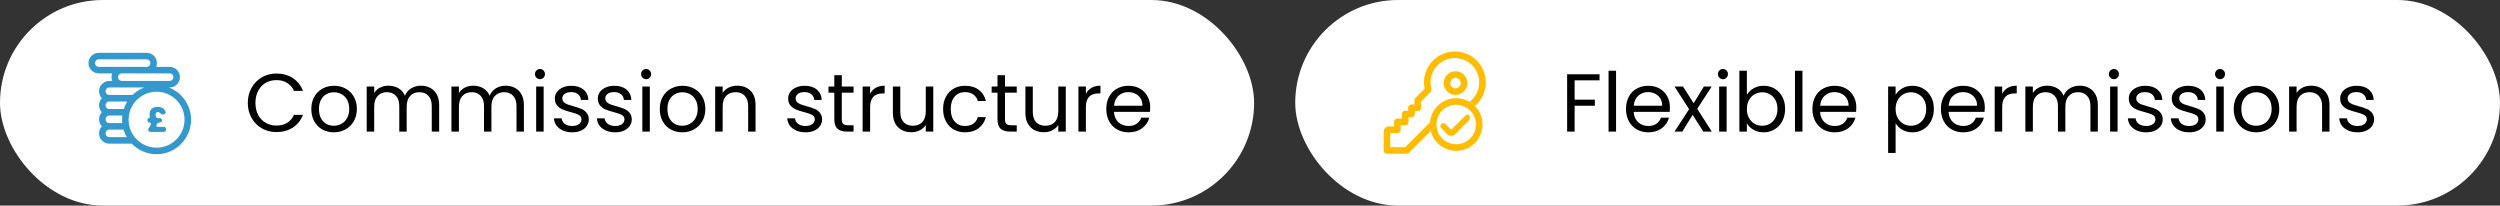 <svg fill="none" height="50" viewBox="0 0 608 50" width="608" xmlns="http://www.w3.org/2000/svg" xmlns:xlink="http://www.w3.org/1999/xlink"><rect x="0" y="0" width="608" height="50" fill="#333333" stroke="none"/><mask id="a" fill="#000" height="6" maskUnits="userSpaceOnUse" width="8" x="349.624" y="27.195"><path d="m349.624 27.195h8v6h-8z" fill="#fff"/><path clip-rule="evenodd" d="m357.191 28.86c.146-.146.146-.384 0-.53l-.026-.025c-.146-.146-.383-.146-.529 0l-2.769 2.769-.388.38-.284.279c-.158.154-.41.152-.564-.005l-.28-.285-1.043-1.063c-.075-.076-.177-.12-.284-.12-.354 0-.533.426-.285.678l1.601 1.632c.309.315.814.319 1.129.011l1.669-1.638c.035-.035.063-.073.082-.113z" fill="#000" fill-rule="evenodd"/></mask><rect fill="#fff" height="50" rx="25" width="305"/><path d="m60.264 25.02c0-1.36.307-2.58.92-3.66.613-1.093 1.447-1.947 2.5-2.56 1.067-.613 2.247-.92 3.54-.92 1.52 0 2.847.367 3.98 1.1s1.96 1.773 2.48 3.12h-2.18c-.387-.84-.947-1.487-1.68-1.94-.72-.453-1.587-.68-2.6-.68-.973 0-1.847.227-2.62.68s-1.38 1.1-1.82 1.94c-.44.827-.66 1.8-.66 2.92 0 1.107.22 2.08.66 2.92.44.827 1.047 1.467 1.82 1.92s1.647.68 2.62.68c1.013 0 1.88-.22 2.6-.66.733-.453 1.293-1.1 1.68-1.94h2.18c-.52 1.333-1.347 2.367-2.48 3.1-1.133.72-2.46 1.08-3.98 1.08-1.293 0-2.473-.3-3.54-.9-1.053-.613-1.887-1.46-2.5-2.54s-.92-2.3-.92-3.66zm20.909 7.16c-1.027 0-1.96-.233-2.8-.7-.827-.467-1.48-1.127-1.96-1.98-.467-.867-.7-1.867-.7-3 0-1.12.24-2.107.72-2.96.493-.867 1.16-1.527 2-1.98.84-.467 1.78-.7 2.82-.7s1.98.233 2.82.7c.84.453 1.5 1.107 1.98 1.96.493.853.74 1.847.74 2.98s-.253 2.133-.76 3c-.493.853-1.167 1.513-2.02 1.98s-1.8.7-2.84.7zm0-1.6c.653 0 1.267-.153 1.84-.46s1.033-.767 1.38-1.38c.36-.613.54-1.36.54-2.24s-.173-1.627-.52-2.24-.8-1.067-1.36-1.36c-.56-.307-1.167-.46-1.82-.46-.667 0-1.28.153-1.84.46-.547.293-.987.747-1.32 1.36s-.5 1.36-.5 2.24c0 .893.16 1.647.48 2.26.333.613.773 1.073 1.32 1.38.547.293 1.147.44 1.8.44zm21.192-9.74c.854 0 1.614.18 2.28.54.667.347 1.194.873 1.58 1.58.387.707.58 1.567.58 2.58v6.46h-1.8v-6.2c0-1.093-.273-1.927-.82-2.5-.533-.587-1.26-.88-2.18-.88-.946 0-1.7.307-2.26.92-.56.6-.84 1.473-.84 2.62v6.04h-1.8v-6.2c0-1.093-.273-1.927-.82-2.5-.533-.587-1.26-.88-2.18-.88-.947 0-1.7.307-2.26.92-.56.6-.84 1.473-.84 2.62v6.04h-1.82v-10.96h1.82v1.58c.36-.573.84-1.013 1.44-1.32.613-.307 1.287-.46 2.02-.46.92 0 1.733.207 2.44.62s1.233 1.02 1.58 1.82c.307-.773.813-1.373 1.52-1.8.707-.427 1.494-.64 2.36-.64zm20.606 0c.853 0 1.613.18 2.28.54.667.347 1.193.873 1.58 1.58s.58 1.567.58 2.58v6.46h-1.8v-6.2c0-1.093-.273-1.927-.82-2.5-.533-.587-1.26-.88-2.18-.88-.947 0-1.7.307-2.26.92-.56.6-.84 1.473-.84 2.62v6.04h-1.8v-6.2c0-1.093-.273-1.927-.82-2.5-.533-.587-1.26-.88-2.18-.88-.947 0-1.7.307-2.26.92-.56.6-.84 1.473-.84 2.62v6.04h-1.82v-10.96h1.82v1.58c.36-.573.84-1.013 1.44-1.32.613-.307 1.287-.46 2.02-.46.92 0 1.733.207 2.44.62s1.233 1.02 1.58 1.82c.307-.773.813-1.373 1.52-1.8s1.493-.64 2.36-.64zm8.365-1.58c-.346 0-.64-.12-.88-.36s-.36-.533-.36-.88.12-.64.36-.88.534-.36.88-.36c.334 0 .614.12.84.36.24.24.36.533.36.88s-.12.64-.36.88c-.226.24-.506.36-.84.36zm.88 1.78v10.96h-1.82v-10.96zm6.982 11.14c-.84 0-1.593-.14-2.26-.42-.666-.293-1.193-.693-1.58-1.2-.386-.52-.6-1.113-.64-1.78h1.88c.054.547.307.993.76 1.34.467.347 1.074.52 1.82.52.694 0 1.24-.153 1.64-.46s.6-.693.6-1.16c0-.48-.213-.833-.64-1.06-.426-.24-1.086-.473-1.98-.7-.813-.213-1.48-.427-2-.64-.506-.227-.946-.553-1.32-.98-.36-.44-.54-1.013-.54-1.72 0-.56.167-1.073.5-1.54.334-.467.807-.833 1.42-1.1.614-.28 1.314-.42 2.1-.42 1.214 0 2.194.307 2.94.92.747.613 1.147 1.453 1.2 2.52h-1.82c-.04-.573-.273-1.033-.7-1.38-.413-.347-.973-.52-1.68-.52-.653 0-1.173.14-1.56.42-.386.28-.58.647-.58 1.1 0 .36.114.66.34.9.24.227.534.413.88.56.36.133.854.287 1.48.46.787.213 1.427.427 1.92.64.494.2.914.507 1.26.92.36.413.547.953.56 1.62 0 .6-.166 1.14-.5 1.62-.333.48-.806.86-1.42 1.14-.6.267-1.293.4-2.08.4zm10.45 0c-.84 0-1.594-.14-2.26-.42-.667-.293-1.194-.693-1.58-1.2-.387-.52-.6-1.113-.64-1.78h1.88c.053.547.306.993.76 1.34.466.347 1.073.52 1.82.52.693 0 1.24-.153 1.64-.46s.6-.693.6-1.16c0-.48-.214-.833-.64-1.06-.427-.24-1.087-.473-1.98-.7-.814-.213-1.48-.427-2-.64-.507-.227-.947-.553-1.32-.98-.36-.44-.54-1.013-.54-1.72 0-.56.166-1.073.5-1.54.333-.467.806-.833 1.42-1.1.613-.28 1.313-.42 2.1-.42 1.213 0 2.193.307 2.94.92.746.613 1.146 1.453 1.2 2.52h-1.82c-.04-.573-.274-1.033-.7-1.38-.414-.347-.974-.52-1.68-.52-.654 0-1.174.14-1.56.42-.387.28-.58.647-.58 1.1 0 .36.113.66.34.9.24.227.533.413.88.56.36.133.853.287 1.48.46.786.213 1.426.427 1.92.64.493.2.913.507 1.26.92.36.413.546.953.56 1.62 0 .6-.167 1.14-.5 1.62-.334.48-.807.86-1.42 1.14-.6.267-1.294.4-2.08.4zm7.509-12.92c-.347 0-.64-.12-.88-.36s-.36-.533-.36-.88.12-.64.36-.88.533-.36.88-.36c.333 0 .613.12.84.36.24.24.36.533.36.88s-.12.64-.36.88c-.227.24-.507.36-.84.36zm.88 1.78v10.96h-1.82v-10.96zm7.882 11.14c-1.027 0-1.96-.233-2.8-.7-.827-.467-1.48-1.127-1.96-1.98-.467-.867-.7-1.867-.7-3 0-1.12.24-2.107.72-2.96.493-.867 1.16-1.527 2-1.98.84-.467 1.78-.7 2.82-.7s1.98.233 2.82.7c.84.453 1.5 1.107 1.98 1.96.493.853.74 1.847.74 2.98s-.254 2.133-.76 3c-.494.853-1.167 1.513-2.02 1.98-.854.467-1.8.7-2.84.7zm0-1.6c.653 0 1.266-.153 1.84-.46.573-.307 1.033-.767 1.38-1.38.36-.613.54-1.36.54-2.24s-.174-1.627-.52-2.24c-.347-.613-.8-1.067-1.36-1.36-.56-.307-1.167-.46-1.82-.46-.667 0-1.28.153-1.84.46-.547.293-.987.747-1.32 1.36-.334.613-.5 1.36-.5 2.24 0 .893.16 1.647.48 2.26.333.613.773 1.073 1.32 1.38.546.293 1.146.44 1.8.44zm13.353-9.74c1.333 0 2.413.407 3.24 1.22.826.8 1.24 1.96 1.24 3.48v6.46h-1.8v-6.2c0-1.093-.274-1.927-.82-2.5-.547-.587-1.294-.88-2.24-.88-.96 0-1.727.3-2.3.9-.56.6-.84 1.473-.84 2.62v6.06h-1.82v-10.96h1.82v1.56c.36-.56.846-.993 1.46-1.3.626-.307 1.313-.46 2.06-.46zm16.665 11.34c-.84 0-1.594-.14-2.26-.42-.667-.293-1.194-.693-1.58-1.2-.387-.52-.6-1.113-.64-1.78h1.88c.053.547.306.993.76 1.34.466.347 1.073.52 1.82.52.693 0 1.24-.153 1.64-.46s.6-.693.6-1.16c0-.48-.214-.833-.64-1.06-.427-.24-1.087-.473-1.98-.7-.814-.213-1.48-.427-2-.64-.507-.227-.947-.553-1.32-.98-.36-.44-.54-1.013-.54-1.72 0-.56.166-1.073.5-1.54.333-.467.806-.833 1.42-1.1.613-.28 1.313-.42 2.1-.42 1.213 0 2.193.307 2.94.92.746.613 1.146 1.453 1.2 2.52h-1.82c-.04-.573-.274-1.033-.7-1.38-.414-.347-.974-.52-1.68-.52-.654 0-1.174.14-1.56.42-.387.28-.58.647-.58 1.1 0 .36.113.66.34.9.24.227.533.413.88.56.36.133.853.287 1.48.46.786.213 1.426.427 1.92.64.493.2.913.507 1.26.92.36.413.546.953.56 1.62 0 .6-.167 1.14-.5 1.62-.334.48-.807.86-1.42 1.14-.6.267-1.294.4-2.08.4zm8.789-9.64v6.46c0 .533.113.913.34 1.14.226.213.62.32 1.18.32h1.34v1.54h-1.64c-1.014 0-1.774-.233-2.28-.7-.507-.467-.76-1.233-.76-2.3v-6.46h-1.42v-1.5h1.42v-2.76h1.82v2.76h2.86v1.5zm6.885.28c.32-.627.773-1.113 1.36-1.46.6-.347 1.327-.52 2.18-.52v1.88h-.48c-2.04 0-3.06 1.107-3.06 3.32v5.96h-1.82v-10.96h1.82zm15.361-1.78v10.96h-1.82v-1.62c-.347.56-.833 1-1.46 1.32-.613.307-1.293.46-2.04.46-.853 0-1.62-.173-2.3-.52-.68-.36-1.22-.893-1.62-1.6-.387-.707-.58-1.567-.58-2.58v-6.42h1.8v6.18c0 1.08.273 1.913.82 2.5.547.573 1.293.86 2.24.86.973 0 1.74-.3 2.3-.9s.84-1.473.84-2.62v-6.02zm2.393 5.46c0-1.133.227-2.12.68-2.96.453-.853 1.08-1.513 1.88-1.98.813-.467 1.74-.7 2.78-.7 1.347 0 2.453.327 3.32.98.88.653 1.46 1.56 1.74 2.72h-1.96c-.187-.667-.553-1.193-1.1-1.58-.533-.387-1.2-.58-2-.58-1.04 0-1.88.36-2.52 1.08-.64.707-.96 1.713-.96 3.02 0 1.32.32 2.34.96 3.06s1.48 1.08 2.52 1.08c.8 0 1.467-.187 2-.56s.9-.907 1.1-1.6h1.96c-.293 1.12-.88 2.02-1.76 2.7-.88.667-1.98 1-3.3 1-1.04 0-1.967-.233-2.78-.7-.8-.467-1.427-1.127-1.88-1.98s-.68-1.853-.68-3zm15.048-3.96v6.46c0 .533.114.913.34 1.14.227.213.62.32 1.18.32h1.34v1.54h-1.64c-1.013 0-1.773-.233-2.28-.7-.506-.467-.76-1.233-.76-2.3v-6.46h-1.42v-1.5h1.42v-2.76h1.82v2.76h2.86v1.5zm14.785-1.5v10.96h-1.82v-1.62c-.346.56-.833 1-1.46 1.32-.613.307-1.293.46-2.04.46-.853 0-1.62-.173-2.3-.52-.68-.36-1.22-.893-1.62-1.6-.386-.707-.58-1.567-.58-2.58v-6.42h1.8v6.18c0 1.08.274 1.913.82 2.5.547.573 1.294.86 2.24.86.974 0 1.74-.3 2.3-.9s.84-1.473.84-2.62v-6.02zm4.893 1.78c.32-.627.774-1.113 1.36-1.46.6-.347 1.327-.52 2.18-.52v1.88h-.48c-2.04 0-3.06 1.107-3.06 3.32v5.96h-1.82v-10.96h1.82zm15.641 3.28c0 .347-.02.713-.06 1.1h-8.76c.067 1.08.434 1.927 1.1 2.54.68.6 1.5.9 2.46.9.787 0 1.44-.18 1.96-.54.534-.373.907-.867 1.12-1.48h1.96c-.293 1.053-.88 1.913-1.76 2.58-.88.653-1.973.98-3.28.98-1.04 0-1.973-.233-2.8-.7-.813-.467-1.453-1.127-1.92-1.98-.466-.867-.7-1.867-.7-3s.227-2.127.68-2.98c.454-.853 1.087-1.507 1.9-1.96.827-.467 1.774-.7 2.84-.7 1.04 0 1.96.227 2.76.68s1.414 1.08 1.84 1.88c.44.787.66 1.68.66 2.68zm-1.88-.38c0-.693-.153-1.287-.46-1.78-.306-.507-.726-.887-1.26-1.14-.52-.267-1.1-.4-1.74-.4-.92 0-1.706.293-2.36.88-.64.587-1.006 1.4-1.1 2.44z" fill="#000"/><path d="m40.233 21.334c-.058-.138-.129-.267-.211-.388h1.236c1.204 0 2.184-.98 2.184-2.184s-.98-2.184-2.184-2.184h-3.802c.242-.351.384-.776.384-1.234 0-1.204-.98-2.184-2.184-2.184h-11.632c-1.204 0-2.184.98-2.184 2.184 0 1.204.98 2.184 2.184 2.184h3.802c-.242.351-.384.777-.384 1.234s.142.883.384 1.234h-1.238c-1.204 0-2.184.98-2.184 2.184 0 .692.324 1.309.827 1.709-.503.4-.827 1.018-.827 1.709s.324 1.309.827 1.709c-.503.4-.827 1.018-.827 1.709s.324 1.309.827 1.709c-.503.4-.827 1.018-.827 1.709 0 1.204.98 2.184 2.184 2.184h5.595c1.474 1.577 3.571 2.564 5.894 2.564 4.45 0 8.071-3.621 8.071-8.071 0-3.704-2.508-6.833-5.915-7.778zm1.025-3.806c.681 0 1.234.554 1.234 1.234 0 .681-.554 1.234-1.234 1.234h-3.039-8.594c-.681 0-1.234-.554-1.234-1.234 0-.681.554-1.234 1.234-1.234zm-17.234-.95c-.681 0-1.234-.554-1.234-1.234 0-.681.554-1.234 1.234-1.234h11.632c.681 0 1.234.554 1.234 1.234 0 .681-.554 1.234-1.234 1.234zm2.564 4.368h11.632c.191 0 .374.044.539.124-.225-.019-.452-.029-.681-.029-2.229 0-4.25.908-5.712 2.374h-5.778c-.681 0-1.234-.554-1.234-1.234 0-.681.554-1.234 1.234-1.234zm0 3.418h4.967c-.539.738-.956 1.571-1.22 2.469h-3.747c-.681 0-1.234-.554-1.234-1.234 0-.681.554-1.234 1.234-1.234zm0 3.418h3.529c-.072.433-.11.877-.11 1.329 0 .387.028.767.081 1.139h-3.499c-.681 0-1.234-.554-1.234-1.234s.554-1.234 1.234-1.234zm0 5.887c-.681 0-1.234-.554-1.234-1.234s.554-1.234 1.234-1.234h3.693c.239.893.629 1.726 1.139 2.469zm11.49 2.564c-3.927 0-7.122-3.195-7.122-7.122s3.195-7.122 7.122-7.122 7.122 3.195 7.122 7.122-3.195 7.122-7.122 7.122z" fill="#39c" stroke="#39c" stroke-width=".64"/><path d="m39.804 30.856c.338 0 .612.274.612.612 0 .338-.274.612-.612.612h-3.216c-.248 0-.465-.166-.531-.405-.058-.211.019-.432.168-.593.125-.135.224-.274.296-.419.068-.133.118-.281.152-.445.047-.231-.147-.427-.383-.427-.231 0-.417-.187-.417-.417v-.358c0-.151.122-.273.273-.273.18 0 .311-.172.278-.349-.042-.223-.063-.44-.063-.65 0-.368.083-.685.248-.952.171-.267.405-.469.704-.608.299-.144.643-.216 1.032-.216.635 0 1.125.173 1.472.52.199.193.347.42.444.681.128.345-.178.662-.546.662h-.172c-.337 0-.561-.345-.852-.514-.081-.047-.18-.07-.298-.07-.181 0-.317.056-.408.168-.091.112-.136.277-.136.496 0 .107.013.219.04.336.003.012.006.024.009.037.066.275.321.459.604.459h.4c.289 0 .524.235.524.524 0 .289-.235.524-.524.524h-.114c-.331 0-.602.262-.73.568-.085.198.039.496.255.496z" fill="#39c"/><rect fill="#fff" height="50" rx="25" width="293" x="315"/><path d="m389.006 18.06v1.48h-6.06v4.7h4.92v1.48h-4.92v6.28h-1.82v-13.94zm4.018-.86v14.8h-1.82v-14.8zm13.102 8.9c0 .347-.02.713-.06 1.1h-8.76c.067 1.08.433 1.927 1.1 2.54.68.6 1.5.9 2.46.9.787 0 1.44-.18 1.96-.54.533-.373.907-.867 1.12-1.48h1.96c-.293 1.053-.88 1.913-1.76 2.58-.88.653-1.973.98-3.28.98-1.04 0-1.973-.233-2.8-.7-.813-.467-1.453-1.127-1.92-1.98-.467-.867-.7-1.867-.7-3s.227-2.127.68-2.98 1.087-1.507 1.9-1.96c.827-.467 1.773-.7 2.84-.7 1.04 0 1.96.227 2.76.68s1.413 1.08 1.84 1.88c.44.787.66 1.68.66 2.68zm-1.88-.38c0-.693-.153-1.287-.46-1.78-.307-.507-.727-.887-1.26-1.14-.52-.267-1.1-.4-1.74-.4-.92 0-1.707.293-2.36.88-.64.587-1.007 1.4-1.1 2.44zm10.002 6.28-2.6-4.08-2.5 4.08h-1.9l3.54-5.44-3.54-5.52h2.06l2.6 4.06 2.48-4.06h1.9l-3.52 5.42 3.54 5.54zm4.791-12.74c-.347 0-.64-.12-.88-.36s-.36-.533-.36-.88.12-.64.36-.88.533-.36.88-.36c.333 0 .613.12.84.36.24.24.36.533.36.88s-.12.64-.36.88c-.227.24-.507.36-.84.36zm.88 1.78v10.96h-1.82v-10.96zm4.921 2.04c.374-.653.92-1.187 1.64-1.6s1.54-.62 2.46-.62c.987 0 1.874.233 2.66.7.787.467 1.407 1.127 1.86 1.98.454.84.68 1.82.68 2.94 0 1.107-.226 2.093-.68 2.96-.453.867-1.08 1.54-1.88 2.02-.786.48-1.666.72-2.64.72-.946 0-1.78-.207-2.5-.62-.706-.413-1.24-.94-1.6-1.58v2.02h-1.82v-14.8h1.82zm7.44 3.4c0-.827-.166-1.547-.5-2.16-.333-.613-.786-1.08-1.36-1.4-.56-.32-1.18-.48-1.86-.48-.666 0-1.286.167-1.86.5-.56.32-1.013.793-1.36 1.42-.333.613-.5 1.327-.5 2.14 0 .827.167 1.553.5 2.18.347.613.8 1.087 1.36 1.42.574.32 1.194.48 1.86.48.68 0 1.3-.16 1.86-.48.574-.333 1.027-.807 1.36-1.42.334-.627.5-1.36.5-2.2zm6.076-9.28v14.8h-1.82v-14.8zm13.102 8.9c0 .347-.02.713-.06 1.1h-8.76c.067 1.08.433 1.927 1.1 2.54.68.6 1.5.9 2.46.9.787 0 1.44-.18 1.96-.54.533-.373.907-.867 1.12-1.48h1.96c-.293 1.053-.88 1.913-1.76 2.58-.88.653-1.973.98-3.28.98-1.04 0-1.973-.233-2.8-.7-.813-.467-1.453-1.127-1.92-1.98-.467-.867-.7-1.867-.7-3s.227-2.127.68-2.98 1.087-1.507 1.9-1.96c.827-.467 1.773-.7 2.84-.7 1.04 0 1.96.227 2.76.68s1.413 1.08 1.84 1.88c.44.787.66 1.68.66 2.68zm-1.88-.38c0-.693-.153-1.287-.46-1.78-.307-.507-.727-.887-1.26-1.14-.52-.267-1.1-.4-1.74-.4-.92 0-1.707.293-2.36.88-.64.587-1.007 1.4-1.1 2.44zm11.434-2.66c.36-.627.894-1.147 1.6-1.56.72-.427 1.554-.64 2.5-.64.974 0 1.854.233 2.64.7.8.467 1.427 1.127 1.88 1.98.454.84.68 1.82.68 2.94 0 1.107-.226 2.093-.68 2.96-.453.867-1.08 1.54-1.88 2.02-.786.48-1.666.72-2.64.72-.933 0-1.76-.207-2.48-.62-.706-.427-1.246-.953-1.62-1.58v7.22h-1.82v-16.16h1.82zm7.44 3.42c0-.827-.166-1.547-.5-2.16-.333-.613-.786-1.08-1.36-1.4-.56-.32-1.18-.48-1.86-.48-.666 0-1.286.167-1.86.5-.56.32-1.013.793-1.36 1.42-.333.613-.5 1.327-.5 2.14 0 .827.167 1.553.5 2.18.347.613.8 1.087 1.36 1.42.574.32 1.194.48 1.86.48.68 0 1.3-.16 1.86-.48.574-.333 1.027-.807 1.36-1.42.334-.627.5-1.36.5-2.2zm14.256-.38c0 .347-.02.713-.06 1.1h-8.76c.067 1.08.433 1.927 1.1 2.54.68.6 1.5.9 2.46.9.787 0 1.44-.18 1.96-.54.533-.373.907-.867 1.12-1.48h1.96c-.293 1.053-.88 1.913-1.76 2.58-.88.653-1.973.98-3.28.98-1.04 0-1.973-.233-2.8-.7-.813-.467-1.453-1.127-1.92-1.98-.467-.867-.7-1.867-.7-3s.227-2.127.68-2.98 1.087-1.507 1.9-1.96c.827-.467 1.773-.7 2.84-.7 1.04 0 1.96.227 2.76.68s1.413 1.08 1.84 1.88c.44.787.66 1.68.66 2.68zm-1.88-.38c0-.693-.153-1.287-.46-1.78-.307-.507-.727-.887-1.26-1.14-.52-.267-1.1-.4-1.74-.4-.92 0-1.707.293-2.36.88-.64.587-1.007 1.4-1.1 2.44zm6.102-2.9c.32-.627.774-1.113 1.36-1.46.6-.347 1.327-.52 2.18-.52v1.88h-.48c-2.04 0-3.06 1.107-3.06 3.32v5.96h-1.82v-10.96h1.82zm18.821-1.98c.854 0 1.614.18 2.28.54.667.347 1.194.873 1.58 1.58.387.707.58 1.567.58 2.58v6.46h-1.8v-6.2c0-1.093-.273-1.927-.82-2.5-.533-.587-1.26-.88-2.18-.88-.946 0-1.7.307-2.26.92-.56.6-.84 1.473-.84 2.62v6.04h-1.8v-6.2c0-1.093-.273-1.927-.82-2.5-.533-.587-1.26-.88-2.18-.88-.946 0-1.7.307-2.26.92-.56.6-.84 1.473-.84 2.62v6.04h-1.82v-10.96h1.82v1.58c.36-.573.84-1.013 1.44-1.32.614-.307 1.287-.46 2.02-.46.92 0 1.734.207 2.44.62.707.413 1.234 1.02 1.58 1.82.307-.773.814-1.373 1.52-1.8.707-.427 1.494-.64 2.36-.64zm8.366-1.58c-.347 0-.64-.12-.88-.36s-.36-.533-.36-.88.12-.64.36-.88.533-.36.88-.36c.333 0 .613.12.84.36.24.24.36.533.36.88s-.12.64-.36.88c-.227.24-.507.36-.84.36zm.88 1.78v10.96h-1.82v-10.96zm6.982 11.14c-.84 0-1.594-.14-2.26-.42-.667-.293-1.194-.693-1.58-1.2-.387-.52-.6-1.113-.64-1.78h1.88c.053.547.306.993.76 1.34.466.347 1.073.52 1.82.52.693 0 1.24-.153 1.64-.46s.6-.693.6-1.16c0-.48-.214-.833-.64-1.06-.427-.24-1.087-.473-1.98-.7-.814-.213-1.48-.427-2-.64-.507-.227-.947-.553-1.32-.98-.36-.44-.54-1.013-.54-1.72 0-.56.166-1.073.5-1.54.333-.467.806-.833 1.42-1.1.613-.28 1.313-.42 2.1-.42 1.213 0 2.193.307 2.94.92.746.613 1.146 1.453 1.2 2.52h-1.82c-.04-.573-.274-1.033-.7-1.38-.414-.347-.974-.52-1.68-.52-.654 0-1.174.14-1.56.42-.387.28-.58.647-.58 1.1 0 .36.113.66.34.9.24.227.533.413.88.56.36.133.853.287 1.48.46.786.213 1.426.427 1.92.64.493.2.913.507 1.26.92.36.413.546.953.56 1.62 0 .6-.167 1.14-.5 1.62-.334.48-.807.86-1.42 1.14-.6.267-1.294.4-2.08.4zm10.449 0c-.84 0-1.594-.14-2.26-.42-.667-.293-1.194-.693-1.58-1.2-.387-.52-.6-1.113-.64-1.78h1.88c.053.547.306.993.76 1.34.466.347 1.073.52 1.82.52.693 0 1.24-.153 1.64-.46s.6-.693.6-1.16c0-.48-.214-.833-.64-1.06-.427-.24-1.087-.473-1.98-.7-.814-.213-1.48-.427-2-.64-.507-.227-.947-.553-1.32-.98-.36-.44-.54-1.013-.54-1.72 0-.56.166-1.073.5-1.54.333-.467.806-.833 1.42-1.1.613-.28 1.313-.42 2.1-.42 1.213 0 2.193.307 2.94.92.746.613 1.146 1.453 1.2 2.52h-1.82c-.04-.573-.274-1.033-.7-1.38-.414-.347-.974-.52-1.68-.52-.654 0-1.174.14-1.56.42-.387.28-.58.647-.58 1.1 0 .36.113.66.34.9.24.227.533.413.88.56.36.133.853.287 1.48.46.786.213 1.426.427 1.92.64.493.2.913.507 1.26.92.36.413.546.953.56 1.62 0 .6-.167 1.14-.5 1.62-.334.48-.807.86-1.42 1.14-.6.267-1.294.4-2.08.4zm7.509-12.92c-.347 0-.64-.12-.88-.36s-.36-.533-.36-.88.12-.64.36-.88.533-.36.88-.36c.333 0 .613.12.84.36.24.24.36.533.36.88s-.12.64-.36.88c-.227.24-.507.36-.84.36zm.88 1.78v10.96h-1.82v-10.96zm7.882 11.14c-1.027 0-1.96-.233-2.8-.7-.827-.467-1.48-1.127-1.96-1.98-.467-.867-.7-1.867-.7-3 0-1.12.24-2.107.72-2.96.493-.867 1.16-1.527 2-1.98.84-.467 1.78-.7 2.82-.7s1.98.233 2.82.7c.84.453 1.5 1.107 1.98 1.96.493.853.74 1.847.74 2.98s-.253 2.133-.76 3c-.493.853-1.167 1.513-2.02 1.98s-1.8.7-2.84.7zm0-1.6c.653 0 1.267-.153 1.84-.46s1.033-.767 1.38-1.38c.36-.613.54-1.36.54-2.24s-.173-1.627-.52-2.24-.8-1.067-1.36-1.36c-.56-.307-1.167-.46-1.82-.46-.667 0-1.28.153-1.84.46-.547.293-.987.747-1.32 1.36s-.5 1.36-.5 2.24c0 .893.16 1.647.48 2.26.333.613.773 1.073 1.32 1.38.547.293 1.147.44 1.8.44zm13.353-9.74c1.333 0 2.413.407 3.24 1.22.827.8 1.24 1.96 1.24 3.48v6.46h-1.8v-6.2c0-1.093-.273-1.927-.82-2.5-.547-.587-1.293-.88-2.24-.88-.96 0-1.727.3-2.3.9-.56.6-.84 1.473-.84 2.62v6.06h-1.82v-10.96h1.82v1.56c.36-.56.847-.993 1.46-1.3.627-.307 1.313-.46 2.06-.46zm11.333 11.34c-.84 0-1.593-.14-2.26-.42-.667-.293-1.193-.693-1.58-1.2-.387-.52-.6-1.113-.64-1.78h1.88c.053.547.307.993.76 1.34.467.347 1.073.52 1.82.52.693 0 1.24-.153 1.64-.46s.6-.693.6-1.16c0-.48-.213-.833-.64-1.06-.427-.24-1.087-.473-1.98-.7-.813-.213-1.48-.427-2-.64-.507-.227-.947-.553-1.32-.98-.36-.44-.54-1.013-.54-1.72 0-.56.167-1.073.5-1.54s.807-.833 1.42-1.1c.613-.28 1.313-.42 2.1-.42 1.213 0 2.193.307 2.94.92s1.147 1.453 1.2 2.52h-1.82c-.04-.573-.273-1.033-.7-1.38-.413-.347-.973-.52-1.68-.52-.653 0-1.173.14-1.56.42s-.58.647-.58 1.1c0 .36.113.66.34.9.24.227.533.413.88.56.36.133.853.287 1.48.46.787.213 1.427.427 1.92.64.493.2.913.507 1.26.92.36.413.547.953.56 1.62 0 .6-.167 1.14-.5 1.62s-.807.86-1.42 1.14c-.6.267-1.293.4-2.08.4z" fill="#000"/><path clip-rule="evenodd" d="m353.824 12.52c-4.153 0-7.52 3.367-7.52 7.52 0 .524.054 1.036.156 1.53l-2.223 2.224c-.151.15-.235.353-.235.566v1.053h-.728c-.441 0-.8.358-.8.8v.728h-.727c-.442 0-.8.358-.8.8v1.11h-1.11c-.442 0-.8.358-.8.8v1.11h-1.435c-.212 0-.416.084-.566.234l-.282.282c-.15.15-.234.353-.234.566v4.752c0 .442.358.8.8.8h4.752c.212 0 .415-.084.565-.234l5.303-5.302c-.128-.504-.196-1.033-.196-1.577 0-.172.007-.342.02-.51l-6.024 6.024h-3.62v-3.433h1.717c.442 0 .8-.358.8-.8v-1.11h1.11c.442 0 .8-.358.8-.8v-1.11h.727c.442 0 .8-.358.8-.8v-.728h.728c.442 0 .8-.358.8-.8v-1.522l2.306-2.306c.203-.203.282-.5.206-.777-.137-.499-.21-1.024-.21-1.568 0-3.269 2.651-5.92 5.92-5.92 3.27 0 5.92 2.651 5.92 5.92 0 1.93-.923 3.644-2.352 4.724.475.281.911.621 1.297 1.01 1.625-1.379 2.655-3.437 2.655-5.734 0-4.153-3.367-7.52-7.52-7.52zm.16 4.8c-1.59 0-2.88 1.289-2.88 2.88s1.29 2.88 2.88 2.88c1.591 0 2.88-1.289 2.88-2.88s-1.289-2.88-2.88-2.88zm-1.28 2.88c0-.707.573-1.28 1.28-1.28s1.28.573 1.28 1.28-.573 1.28-1.28 1.28-1.28-.573-1.28-1.28z" fill="#ffbc00" fill-rule="evenodd"/><circle cx="354.144" cy="30.28" r="5.6" stroke="#ffbc00" stroke-width="1.6"/><g fill="#ffbc00"><path clip-rule="evenodd" d="m357.191 28.86c.146-.146.146-.384 0-.53l-.026-.025c-.146-.146-.383-.146-.529 0l-2.769 2.769-.388.38-.284.279c-.158.154-.41.152-.564-.005l-.28-.285-1.043-1.063c-.075-.076-.177-.12-.284-.12-.354 0-.533.426-.285.678l1.601 1.632c.309.315.814.319 1.129.011l1.669-1.638c.035-.035.063-.073.082-.113z" fill-rule="evenodd"/><path d="m357.191 28.331.226-.226zm0 .53-.226-.226zm-.026-.555-.226.226zm-.529 0-.227-.226zm-2.769 2.769.224.228.002-.002zm-.388.38-.224-.228zm-.284.279.224.228zm-.564-.005.228-.224zm-.28-.285.229-.224zm-1.043-1.063-.228.224zm-.569.559.228-.224zm1.601 1.632-.228.224zm1.129.011.224.228zm1.669-1.638.224.228zm.082-.113-.226-.226-.039.038-.023.049zm1.745-2.274c.021.021.021.056 0 .077l.452.453c.271-.271.271-.711 0-.982zm-.026-.025.026.025.452-.453-.025-.025zm-.077 0c.021-.021.056-.021.077 0l.453-.453c-.272-.271-.711-.271-.983 0zm-2.769 2.769 2.769-2.769-.453-.453-2.769 2.769zm-.45-.455-.388.38.449.457.387-.38zm-.388.38-.284.279.448.457.285-.279zm-.284.279c-.032.03-.081.03-.112-.001l-.457.448c.278.283.733.288 1.017.01zm-.112-.001-.279-.285-.457.448.279.285zm-.279-.285-1.043-1.063-.457.448 1.043 1.063zm-1.043-1.063c-.135-.138-.32-.215-.513-.215v.64c.021 0 .041.009.056.024zm-.513-.215c-.637 0-.96.768-.513 1.222l.456-.448c-.049-.05-.013-.134.057-.134zm-.513 1.222 1.601 1.632.457-.448-1.602-1.632zm1.601 1.632c.432.441 1.14.447 1.581.015l-.448-.457c-.189.185-.491.182-.676-.006zm1.581.015 1.669-1.638-.448-.457-1.669 1.638zm1.669-1.638c.061-.06.11-.129.146-.202l-.576-.279c-.003.007-.009.015-.018.024zm1.603-2.539-1.971 1.971.452.453 1.971-1.971z" mask="url(#a)"/></g></svg>